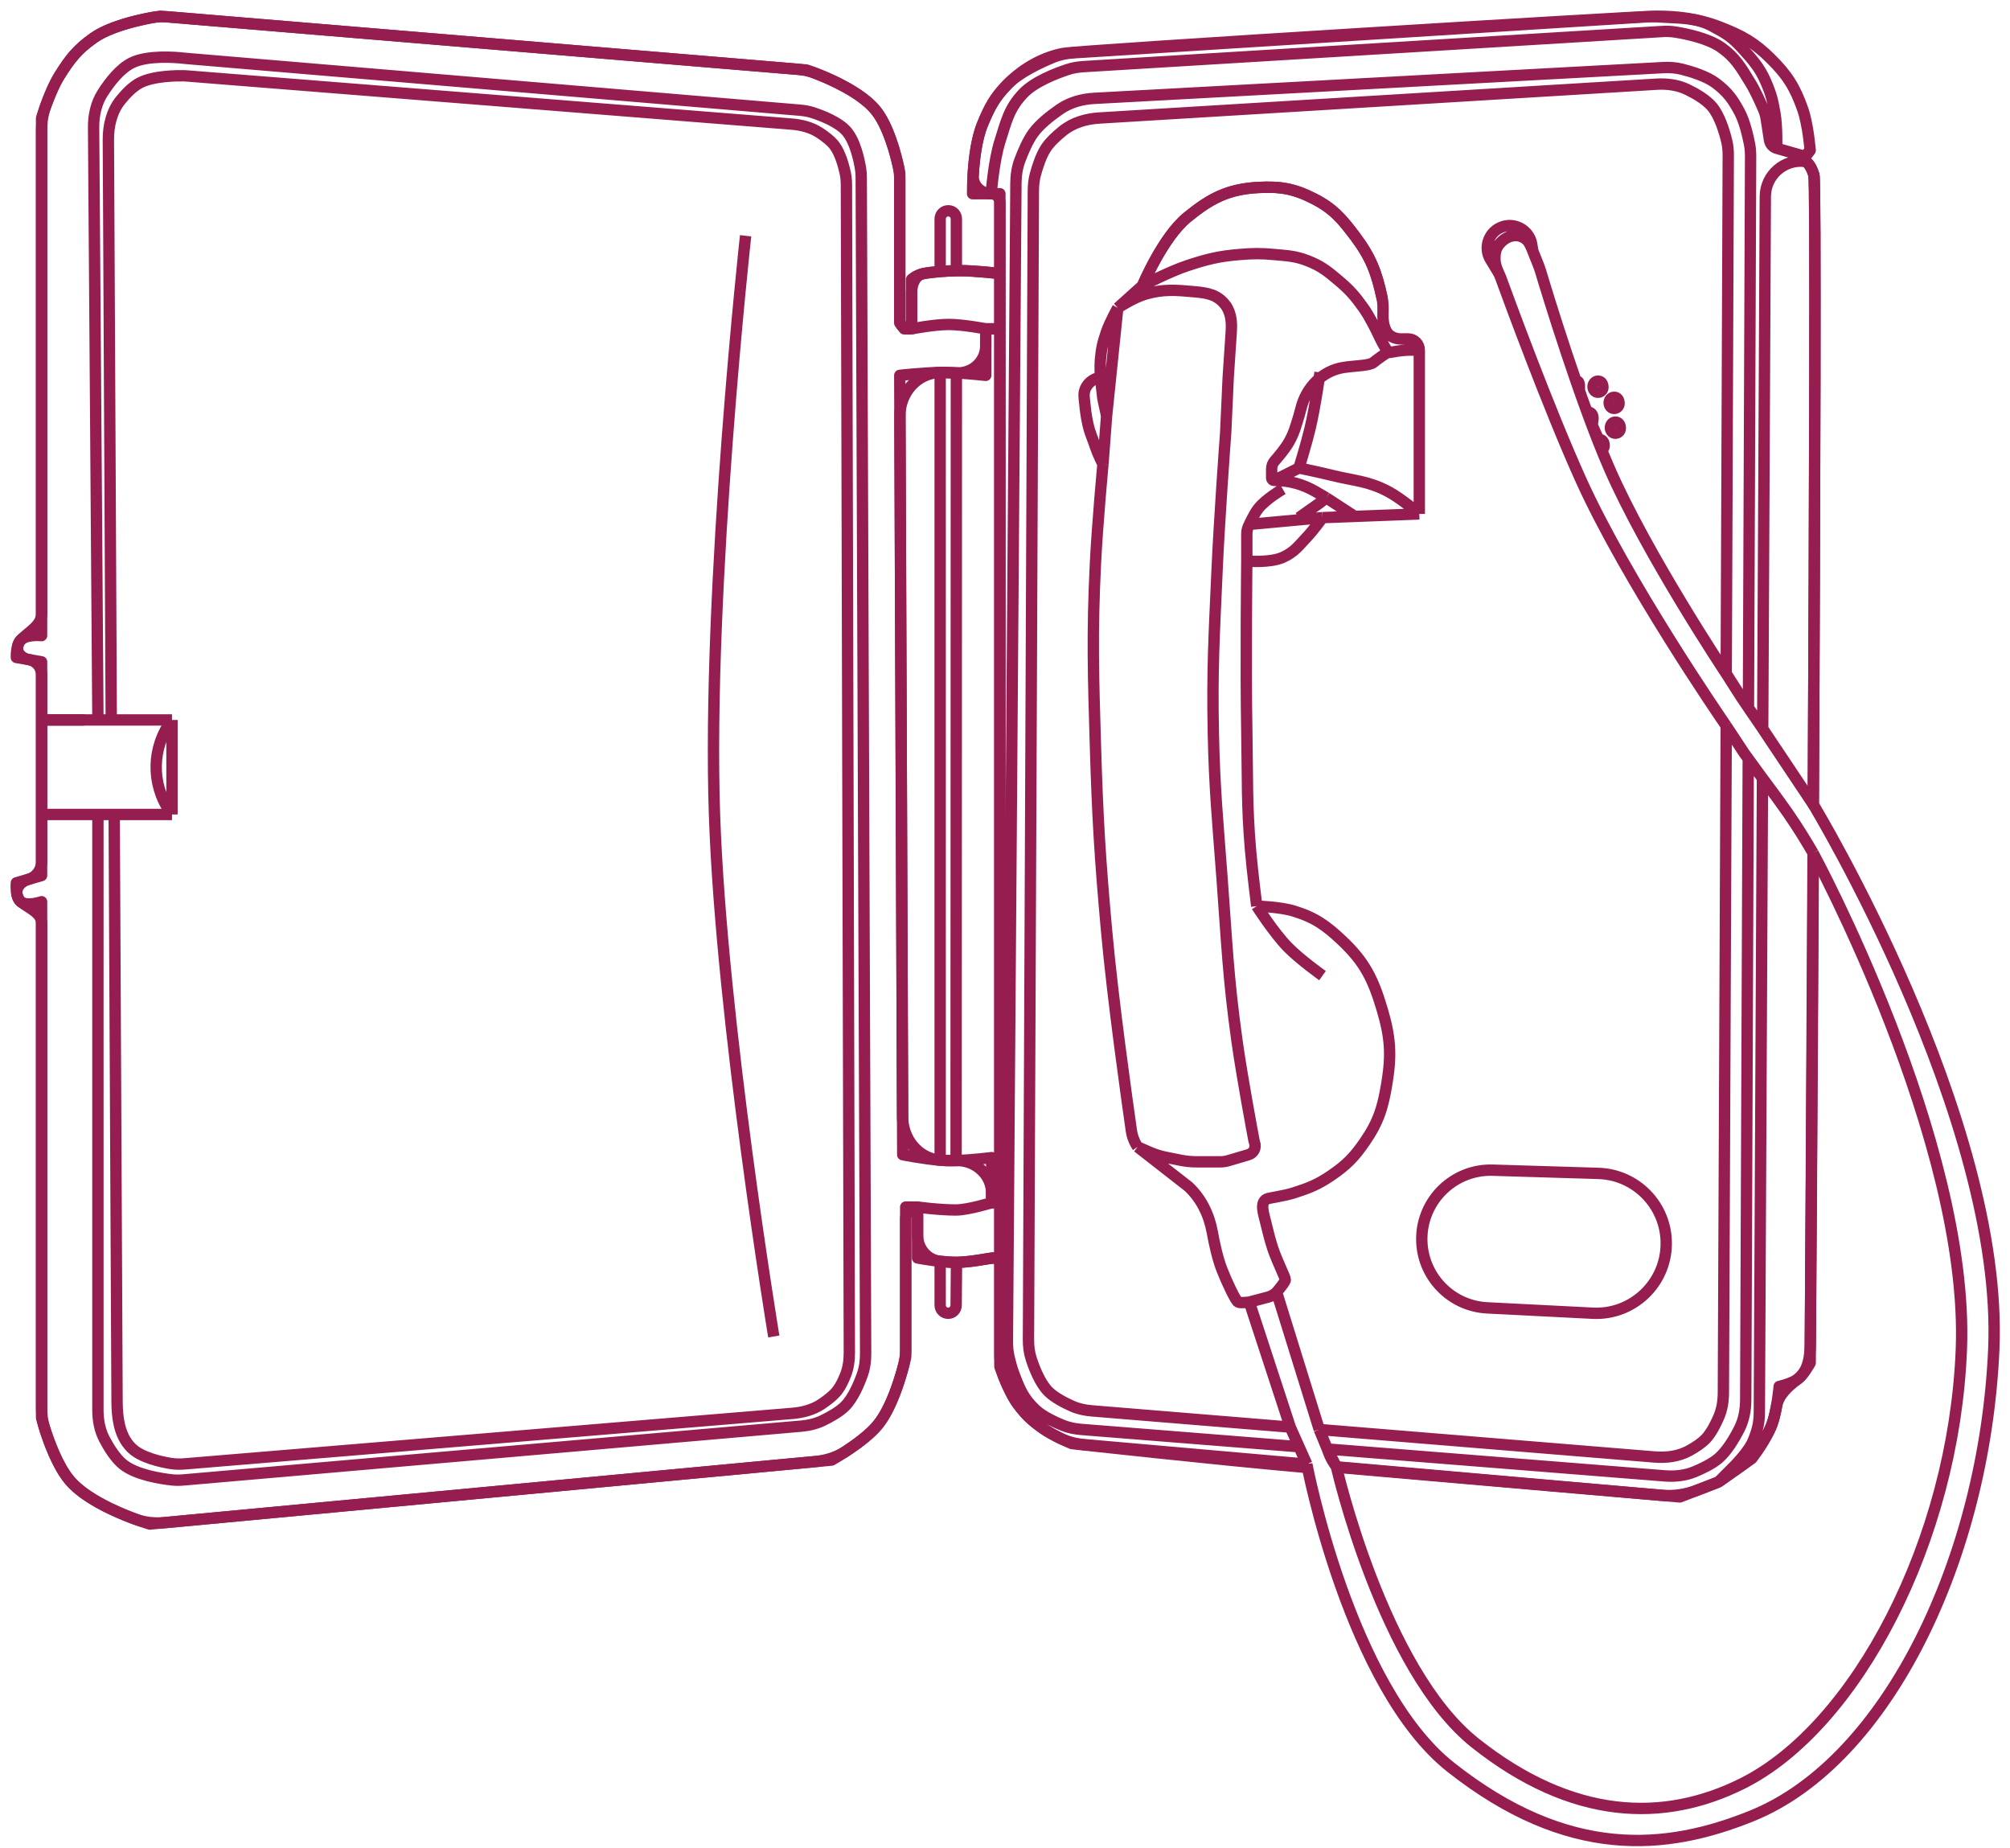 <svg width="124" height="114" viewBox="0 0 124 114" fill="none" xmlns="http://www.w3.org/2000/svg">
<path d="M111.673 9.268L111.367 9.65M111.367 9.65V9.957M111.367 9.65L109.606 9.147M111.367 9.957C111.367 9.957 111.673 10.033 111.903 10.799C112.022 11.195 111.956 30.797 111.865 49.623M111.367 9.957V9.957C110.064 9.794 108.912 10.806 108.905 12.119L108.744 44.949M106.009 91.409L107.426 90.411C107.856 90.108 108.24 89.743 108.528 89.303C108.8 88.888 109.126 88.345 109.3 87.887C109.426 87.556 109.523 87.139 109.594 86.747C109.725 86.019 110.317 85.5 110.908 85.055V85.055C110.915 85.049 110.923 85.043 110.93 85.038C111.566 84.534 111.676 83.645 111.681 82.834C111.705 78.934 111.782 66.262 111.851 52.61M106.009 91.409L104.719 91.908C104.006 92.184 103.244 92.293 102.483 92.226C99.137 91.933 89.231 91.063 82.445 90.468M106.009 91.409L106.989 90.428C106.999 90.418 107.008 90.409 107.017 90.4C107.121 90.293 107.788 89.594 108.075 89.036C108.2 88.793 108.311 88.465 108.393 88.19C108.497 87.839 108.536 87.473 108.537 87.106L108.729 47.999M61.149 11.947V11.947C61.445 11.947 61.684 12.187 61.684 12.483V83.469C61.684 84.012 61.769 84.554 61.977 85.056C62.189 85.566 62.496 86.221 62.833 86.662C63.333 87.319 63.691 87.641 64.364 88.117C64.662 88.328 65.071 88.544 65.419 88.714C65.881 88.939 66.381 89.058 66.893 89.103C69.161 89.302 75.963 89.899 80.619 90.308M61.149 11.947V11.947C60.512 11.947 59.996 11.436 60.035 10.8C60.091 9.87 60.237 8.569 60.613 7.66C61.044 6.618 61.357 6.019 62.144 5.21C62.868 4.466 64.184 3.854 64.963 3.536C65.375 3.367 65.814 3.282 66.258 3.255L101.577 1.038C101.978 1.013 102.381 1.04 102.782 1.066C103.636 1.12 104.662 1.089 105.626 1.607C106.504 2.078 106.828 2.264 107.5 3C108.105 3.662 108.559 4.178 108.918 5C109.296 5.866 109.363 6.23 109.5 7C109.643 7.807 109.606 9.147 109.606 9.147M61.149 11.947C61.149 11.947 61.299 9.945 61.684 8.732C62.078 7.496 62.239 6.68 63.139 5.746C63.831 5.028 65.163 4.519 65.876 4.284C66.192 4.18 66.522 4.129 66.854 4.108L102.516 1.945C102.803 1.927 103.089 1.933 103.372 1.98C104.052 2.091 105.385 2.368 106.162 2.914C107.082 3.561 107.41 4.175 107.999 5.134C108.302 5.627 108.63 6.365 108.8 6.765C108.88 6.953 108.933 7.149 108.964 7.351L109.163 8.645C109.2 8.884 109.373 9.081 109.606 9.147V9.147M70.488 17.612C70.488 17.612 71.723 14.646 73.244 13.402C74.675 12.231 75.761 11.666 77.607 11.564C78.977 11.489 79.83 11.63 81.052 12.253C82.24 12.859 82.777 13.485 83.579 14.55C84.561 15.855 84.92 16.781 85.263 18.378C85.427 19.142 85.17 19.655 85.492 20.368V20.368C85.651 20.719 86.031 20.904 86.416 20.904H86.87C87.251 20.904 87.559 21.212 87.559 21.593V21.593M70.488 17.612C70.488 17.612 72.126 16.757 73.244 16.387C74.463 15.984 75.18 15.805 76.459 15.698C77.293 15.629 77.769 15.621 78.603 15.698C79.42 15.774 79.904 15.785 80.67 16.081C81.497 16.401 81.905 16.733 82.583 17.306C83.263 17.879 83.599 18.266 84.114 18.99C84.495 19.524 84.897 20.342 85.11 20.797C85.214 21.02 85.328 21.238 85.458 21.447L85.645 21.746M70.488 17.612L68.957 18.99M87.559 31.698L83.579 31.851M87.559 31.698V21.593M87.559 31.698C87.559 31.698 86.459 30.752 85.645 30.32C84.409 29.663 83.56 29.66 82.201 29.325C81.398 29.126 80.134 28.865 80.134 28.865M81.588 31.927C81.588 31.927 81.063 32.658 80.67 33.076C80.131 33.647 79.855 34.057 79.138 34.377C78.343 34.732 76.918 34.607 76.918 34.607M81.588 31.927L77.072 32.344M81.588 31.927L83.579 31.851M76.918 34.607V32.929C76.918 32.724 76.971 32.523 77.072 32.344V32.344M76.918 34.607C76.918 34.607 76.841 41.046 76.918 45.171C76.972 48.012 76.906 49.612 77.148 52.443C77.263 53.792 77.531 55.888 77.531 55.888M79.138 30.167C79.138 30.167 78.07 30.782 77.607 31.391C77.349 31.732 77.072 32.344 77.072 32.344M80.134 31.927L81.435 31.009L81.818 30.703M81.818 30.703L83.579 31.851M81.818 30.703L81.148 30.312C80.383 29.866 79.514 29.631 78.629 29.631H78.603M85.645 21.746C85.523 21.746 84.982 22.154 84.727 22.358C84.472 22.562 83.609 22.554 82.89 22.664V22.664C81.584 22.865 80.58 23.891 80.264 25.174C80.223 25.341 80.179 25.502 80.134 25.65C79.935 26.292 79.85 26.672 79.521 27.258C79.294 27.662 78.881 28.153 78.639 28.426C78.519 28.562 78.45 28.737 78.45 28.918V29.478C78.45 29.562 78.518 29.631 78.603 29.631V29.631M85.645 21.746C85.697 21.746 85.814 21.728 85.95 21.703C86.309 21.637 86.672 21.593 87.036 21.593H87.559M81.435 22.971C81.435 22.971 81.138 25.086 80.823 26.416C80.593 27.383 80.134 28.865 80.134 28.865M80.134 28.865L78.603 29.631M68.957 18.99C68.957 18.99 69.936 18.355 70.641 18.148C71.76 17.82 72.542 17.889 73.703 17.995C74.545 18.071 75.118 18.183 75.617 18.837C75.694 18.938 75.76 19.07 75.814 19.205C75.976 19.608 75.985 20.052 75.956 20.485L75.77 23.277L75.62 26.574C75.618 26.621 75.615 26.667 75.612 26.715C75.566 27.344 75.219 32.094 75.081 35.219C74.909 39.103 74.772 41.284 74.852 45.171C74.923 48.674 75.126 50.633 75.387 54.128C75.681 58.049 75.761 60.261 76.306 64.156C76.628 66.459 77.285 69.945 77.369 70.387C77.375 70.418 77.383 70.448 77.395 70.478V70.478C77.51 70.785 77.341 71.125 77.026 71.218L75.787 71.585C75.623 71.634 75.454 71.658 75.284 71.658H73.816C73.486 71.658 73.158 71.626 72.835 71.561L71.936 71.381C71.584 71.311 71.241 71.203 70.912 71.059L70.182 70.74M68.957 18.99L68.268 25.65M68.957 18.99C68.957 18.99 68.475 19.851 68.268 20.444C68.037 21.109 67.941 21.504 67.885 22.205C67.852 22.622 67.885 23.277 67.885 23.277M70.182 70.74V70.74C69.98 70.437 69.848 70.095 69.796 69.735C69.529 67.875 68.652 61.663 68.268 57.419C67.865 52.975 67.713 50.474 67.579 46.013C67.448 41.62 67.365 39.149 67.579 34.76C67.696 32.364 68.042 28.636 68.042 28.636M70.182 70.74L73.32 73.189V73.189C74.111 73.93 74.596 74.932 74.788 75.998C74.926 76.762 75.124 77.646 75.387 78.318C75.705 79.127 76.23 80.232 76.383 80.309C76.536 80.385 77.072 80.309 77.072 80.309M68.268 25.65L68.038 24.578L67.885 23.277M68.268 25.65L68.042 28.636M67.885 23.277V23.277C67.304 23.366 66.844 23.849 66.879 24.436C66.882 24.486 66.885 24.533 66.89 24.578C66.954 25.191 66.982 25.585 67.12 26.186C67.25 26.752 67.397 27.013 67.579 27.564C67.722 27.997 68.042 28.636 68.042 28.636M77.531 55.888C77.531 55.888 78.58 57.529 79.445 58.415C80.202 59.19 81.588 60.175 81.588 60.175M77.531 55.888C77.531 55.888 78.963 55.928 79.828 56.194C81.136 56.597 81.818 57.092 82.813 58.032C84.196 59.338 84.721 60.419 85.263 62.242C85.766 63.937 85.852 65.014 85.569 66.759C85.323 68.272 85.061 69.172 84.191 70.433C83.543 71.373 83.067 71.857 82.124 72.5C81.306 73.058 80.77 73.27 79.828 73.572C79.185 73.778 78.296 73.878 78.143 73.955V73.955C77.705 74.174 77.964 74.889 78.077 75.366C78.195 75.864 78.361 76.523 78.526 77.017C78.781 77.78 79.292 78.778 79.292 78.931C79.292 79.084 78.756 79.696 78.756 79.696M78.756 79.696V79.696C78.605 79.847 78.418 79.954 78.212 80.008L77.072 80.309M78.756 79.696L81.387 88.169M79.598 88.022C75.433 87.681 69.331 87.181 67.369 87.02C66.946 86.986 66.533 86.902 66.145 86.73C65.679 86.524 65.047 86.199 64.67 85.82C64.164 85.312 63.805 84.393 63.612 83.794C63.489 83.414 63.446 83.016 63.448 82.617L63.749 11.764C63.751 11.428 63.784 11.092 63.872 10.767C63.999 10.299 64.222 9.601 64.517 9.147C64.767 8.763 65.184 8.377 65.578 8.063C66.21 7.559 67.006 7.328 67.814 7.279L102.18 5.194C102.838 5.154 103.502 5.235 104.094 5.522C104.626 5.78 105.26 6.151 105.626 6.588C106.096 7.15 106.388 8.139 106.526 8.709C106.596 8.999 106.62 9.298 106.619 9.596L106.493 41.551M79.598 88.022C79.809 88.495 79.927 88.76 80.138 89.232M79.598 88.022L77.072 80.309M81.387 88.169C88.411 88.745 98.687 89.587 102.059 89.863C102.799 89.923 103.546 89.834 104.198 89.479C104.576 89.273 104.977 89.013 105.243 88.73C105.569 88.381 105.848 87.829 106.04 87.383C106.242 86.913 106.316 86.402 106.318 85.891L106.493 44.771M81.387 88.169C81.581 88.638 81.883 89.371 81.883 89.371M81.883 89.371C81.883 89.371 82.011 89.735 82.124 89.954C82.233 90.164 82.445 90.468 82.445 90.468M81.883 89.371L102.692 91.028C103.316 91.077 103.946 91.017 104.524 90.78C105.02 90.576 105.615 90.288 106.009 89.954C106.532 89.51 106.993 88.733 107.3 88.13C107.582 87.575 107.694 86.956 107.696 86.334L107.852 46.795M81.883 89.371C81.883 89.371 82.226 90.04 82.445 90.468M82.445 90.468C82.445 90.468 85.3 102.977 91 107.5C97 112.261 102.635 112.433 107.5 110C114.5 106.5 120.539 95.014 121 83.218C121.501 70.395 111.851 52.61 111.851 52.61M80.619 90.308C80.431 89.888 80.326 89.652 80.138 89.232M80.619 90.308C80.619 90.308 83.223 104.041 89.5 109C96.742 114.721 102.793 114.138 108.075 112C116.5 108.59 122.443 95.956 123 83.218C123.621 69.014 111.865 49.623 111.865 49.623M80.138 89.232C75.525 88.865 68.73 88.324 66.711 88.164C66.321 88.133 65.936 88.059 65.573 87.913C65.071 87.71 64.342 87.372 63.904 86.969C63.135 86.26 62.894 85.651 62.527 84.672C62.42 84.388 62.321 84.008 62.251 83.708C62.174 83.383 62.145 83.05 62.148 82.716L62.674 11.291C62.678 10.812 62.747 10.335 62.915 9.887C63.109 9.367 63.409 8.663 63.751 8.196C64.144 7.66 64.816 7.132 65.379 6.743C66.004 6.312 66.748 6.108 67.505 6.067L102.595 4.17C102.981 4.149 103.368 4.171 103.744 4.264C104.345 4.415 105.285 4.702 105.855 5.134C106.567 5.672 106.887 6.11 107.31 6.895C107.625 7.478 107.832 8.38 107.931 8.887C107.98 9.14 107.998 9.397 107.997 9.654L107.864 43.659M106.493 41.551L107.386 42.951L107.864 43.659M106.493 41.551C106.493 41.551 101.592 34.193 99.272 28.865C97.456 24.695 95.438 18.053 95.051 16.762C95.006 16.612 94.956 16.468 94.898 16.323L94.556 15.469M107.852 46.795L107.616 46.472L106.493 44.771M107.852 46.795L108.729 47.999M107.864 43.659L108.688 44.865L108.744 44.949M108.729 47.999C108.729 47.999 109.703 49.294 110.295 50.147C110.943 51.08 111.402 51.845 111.851 52.61M106.493 44.771V44.771C106.484 44.758 106.479 44.75 106.471 44.738C106.2 44.345 100.347 35.82 97.544 29.631C95.537 25.198 93 18.277 92.592 17.155C92.553 17.049 92.508 16.95 92.46 16.846V16.846M111.865 49.623C110.617 47.758 109.61 46.248 109.607 46.243C109.606 46.242 109.606 46.243 109.606 46.242L108.744 44.949M94.556 15.469L94.534 15.413C94.427 15.145 94.306 14.863 94.066 14.703V14.703C93.559 14.365 92.939 14.553 92.535 15.009C92.247 15.335 92.21 15.646 92.229 16.081C92.24 16.333 92.373 16.658 92.46 16.846M94.556 15.469L94.498 15.087C94.359 14.171 93.376 13.649 92.54 14.046V14.046C91.8 14.397 91.527 15.311 91.952 16.011L92.46 16.846M97.281 23.506C97.39 23.506 97.425 23.624 97.434 23.767C97.441 23.876 97.434 24 97.434 24.099M97.971 25.42C98.162 25.42 98.277 25.573 98.277 25.803V25.803C98.277 25.972 98.198 26.163 98.267 26.317C98.368 26.544 98.473 26.78 98.583 27.028C98.595 27.055 98.606 27.081 98.618 27.108M98.618 27.108C98.632 27.105 98.645 27.105 98.659 27.105C98.851 27.105 98.966 27.258 98.966 27.487C98.966 27.569 98.934 27.643 98.882 27.698M98.618 27.108C98.71 27.315 98.798 27.511 98.882 27.698M98.618 27.108L98.882 27.698M61.684 16.874C61.684 16.874 60.132 16.686 59.165 16.694C59.11 16.695 59.055 16.696 59 16.697M56.239 20.282V18.057C56.239 17.529 56.453 16.975 56.971 16.874V16.874C57.216 16.826 57.581 16.78 58 16.746M56.239 20.282H56.05C55.881 20.282 55.722 20.203 55.619 20.069V20.069C55.547 19.974 55.508 19.858 55.508 19.739V11.12C55.508 10.831 55.484 10.542 55.421 10.26C55.246 9.472 54.802 7.778 54.045 6.829C53.155 5.714 51.232 4.875 50.29 4.514C49.931 4.376 49.554 4.302 49.171 4.27L10.425 1.045C10.063 1.015 9.699 1.023 9.341 1.09C8.472 1.251 6.76 1.64 5.765 2.345C4.761 3.057 4.31 3.64 3.662 4.677C3.324 5.218 3.011 6.001 2.806 6.567C2.637 7.035 2.565 7.531 2.565 8.029V37.861C2.565 38.58 1.783 38.956 1.285 39.474V39.474C1.206 39.555 1.15 39.666 1.11 39.786C0.967 40.214 1.328 40.605 1.773 40.682V40.682C2.231 40.761 2.565 41.158 2.565 41.623V44.406M56.239 20.282C56.239 20.282 57.626 20.012 58.525 20.012C59.425 20.012 60.811 20.282 60.811 20.282M60.811 20.282H61.684M60.811 20.282V21.334C60.811 22.303 59.968 23.054 59 22.999V22.999M56.605 74.449V74.449C56.201 74.449 55.874 74.777 55.874 75.181V83.168C55.874 83.513 55.839 83.856 55.753 84.19C55.526 85.068 54.98 86.883 54.136 87.902C53.647 88.492 52.829 89.089 52.197 89.504C51.618 89.885 50.945 90.088 50.255 90.152L10.19 93.911C9.562 93.97 8.929 93.913 8.337 93.695C7.194 93.275 5.261 92.439 4.302 91.309C3.553 90.427 3.004 88.9 2.74 88.057C2.615 87.658 2.565 87.242 2.565 86.824V56.94C2.565 56.293 1.788 56.024 1.285 55.616V55.616C1.169 55.522 1.099 55.371 1.057 55.209C0.943 54.762 1.3 54.367 1.744 54.239V54.239C2.23 54.099 2.565 53.654 2.565 53.148V50.235M56.605 74.449V76.178C56.605 76.996 57.186 77.706 58 77.795V77.795M56.605 74.449C56.605 74.449 57.902 74.629 58.983 74.629C59.714 74.629 61.177 74.18 61.177 74.18M61.684 77.588H61.669C61.342 77.588 61.016 77.621 60.693 77.675C60.246 77.751 59.577 77.848 59.074 77.857C59.052 77.858 59.03 77.858 59.008 77.858M61.684 74.18H61.177M61.177 74.18V73.603C61.177 72.435 60.15 71.546 58.983 71.58V71.58M2.565 44.406H5.125H6.04M2.565 44.406V50.235M10.611 44.406V44.406C9.356 46.066 9.306 48.343 10.488 50.056L10.611 50.235M10.611 44.406V50.235M10.611 44.406H6.863M10.611 50.235H7.045M2.565 50.235H6.04M45.998 14.542C45.998 14.542 43.606 36.285 44.078 50.235C44.506 62.879 47.736 82.431 47.736 82.431M6.04 50.235V86.957C6.04 87.581 6.148 88.205 6.438 88.757C6.719 89.293 7.127 89.949 7.594 90.323C8.403 90.971 9.928 91.203 10.62 91.278C10.858 91.304 11.097 91.299 11.336 91.278L49.408 87.963C49.876 87.922 50.337 87.821 50.76 87.616C51.203 87.401 51.774 87.085 52.125 86.736C52.625 86.238 52.997 85.357 53.208 84.76C53.352 84.35 53.404 83.914 53.402 83.479L53.131 10.951C53.131 10.774 53.121 10.598 53.093 10.424C53.009 9.897 52.764 8.706 52.216 8.085C51.718 7.522 50.709 7.132 50.147 6.949C49.883 6.862 49.608 6.818 49.331 6.794L11.562 3.611C11.477 3.604 11.393 3.595 11.309 3.586C10.835 3.534 9.132 3.392 8.143 3.87C7.412 4.223 6.762 5.064 6.327 5.745C5.922 6.379 5.768 7.13 5.774 7.883L6.04 44.406M6.04 50.235H7.045M6.04 44.406H6.863M6.863 44.406L6.686 8.619C6.682 7.74 6.89 6.859 7.443 6.176C7.773 5.769 8.18 5.352 8.6 5.125C9.455 4.664 10.969 4.666 11.347 4.674C11.406 4.676 11.464 4.679 11.522 4.684L48.819 7.652C49.432 7.701 50.04 7.851 50.556 8.187C50.895 8.408 51.261 8.688 51.485 8.982C51.834 9.442 52.045 10.218 52.145 10.676C52.198 10.92 52.216 11.17 52.217 11.421L52.397 83.413C52.398 83.892 52.338 84.371 52.159 84.816C52.032 85.133 51.861 85.495 51.667 85.749C51.426 86.067 51.028 86.372 50.666 86.612C50.137 86.96 49.514 87.121 48.883 87.174L11.414 90.287C11.123 90.311 10.832 90.311 10.544 90.265C9.909 90.162 8.738 89.904 8.143 89.337C8.074 89.272 8.014 89.207 7.96 89.144C7.351 88.423 7.226 87.401 7.221 86.457L7.045 50.235M58 16.746V13.5C58 13.224 58.224 13 58.5 13V13C58.776 13 59 13.224 59 13.5V16.697M58 16.746C58.313 16.721 58.656 16.703 59 16.697M59 22.999C58.707 22.983 58.416 22.972 58.16 22.972C58.108 22.972 58.054 22.973 58 22.973M59 22.999L58 22.973M58 22.973V22.973C56.579 22.995 55.512 24.229 55.517 25.651L55.682 68.886C55.687 70.244 56.646 71.449 58 71.559V71.559M58 22.973V71.559M58 71.559C58.119 71.568 58.234 71.575 58.343 71.58C58.541 71.587 58.758 71.586 58.983 71.58M59 22.971L58.983 71.58M58 77.795V80.507C58 80.779 58.221 81 58.493 81V81C58.764 81 58.984 80.782 58.986 80.511L59.008 77.858M58 77.795C58.342 77.833 58.698 77.859 59.008 77.858M98.583 23.506C98.774 23.506 98.889 23.66 98.889 23.889C98.889 24.058 98.752 24.195 98.583 24.195C98.414 24.195 98.295 24.057 98.277 23.889C98.255 23.699 98.391 23.506 98.583 23.506ZM99.578 24.502C99.769 24.502 99.884 24.655 99.884 24.884C99.884 25.054 99.747 25.191 99.578 25.191C99.409 25.191 99.29 25.052 99.272 24.884C99.251 24.694 99.387 24.502 99.578 24.502ZM99.655 26.033C99.846 26.033 99.961 26.186 99.961 26.416C99.961 26.585 99.824 26.722 99.655 26.722C99.486 26.722 99.367 26.584 99.348 26.416C99.327 26.225 99.463 26.033 99.655 26.033ZM91.747 80.666L98.259 80.997C100.725 81.122 102.793 79.156 102.793 76.687V76.687C102.793 74.354 100.94 72.444 98.609 72.373L92.092 72.174C89.695 72.101 87.712 74.024 87.712 76.422V76.422C87.712 78.686 89.486 80.552 91.747 80.666Z" stroke="#951D4F" stroke-width="0.7"/>
<path d="M70.488 17.612C70.488 17.612 71.723 14.646 73.244 13.402C74.675 12.231 75.761 11.666 77.607 11.564C78.977 11.489 79.83 11.63 81.052 12.253C82.24 12.859 82.777 13.485 83.579 14.55C84.561 15.855 84.92 16.781 85.263 18.378M82.5 90.5C90.775 91.226 103.635 92.327 103.635 92.327L106.009 91.409L108.075 89.954C108.075 89.954 108.967 88.764 109.3 87.887C109.636 87.005 109.76 85.514 109.76 85.514C109.76 85.514 110.522 85.346 110.908 85.055C111.299 84.76 111.673 84.06 111.673 84.06C111.673 84.06 111.783 69.598 111.865 53.163M80.5 90.5C74.84 90.003 66.124 89.036 66.124 89.036C66.124 89.036 64.997 88.565 64.364 88.117C63.691 87.641 63.333 87.319 62.833 86.662C62.209 85.844 61.684 84.289 61.684 84.289V11.947H61.149H60C60 11.947 59.966 9.223 60.613 7.66C61.044 6.618 61.357 6.019 62.144 5.21C63.217 4.107 64.5 3.5 65.589 3.297C66.677 3.093 101 1 102.181 1C103.362 1 104.694 1.11 106.162 1.689C107.473 2.207 108.22 2.612 109.224 3.603C110.257 4.622 110.734 5.372 111.214 6.741C111.546 7.688 111.673 9.268 111.673 9.268L111.367 9.65V9.957C111.367 9.957 111.673 10.033 111.903 10.799C112.022 11.195 111.956 30.797 111.865 49.623M61.684 16.874C61.684 16.874 60.132 16.686 59.165 16.694C59.11 16.695 59.055 16.696 59 16.697C58.656 16.703 58.313 16.721 58 16.746C57.581 16.78 57.216 16.826 56.971 16.874C56.514 16.963 56.239 17.232 56.239 17.232V20.282H55.782L55.508 19.923V10.686C55.508 10.686 55.054 8.095 54.045 6.829C52.841 5.32 49.747 4.318 49.747 4.318L9.88 1C9.88 1 7.138 1.372 5.765 2.345C4.761 3.057 4.31 3.64 3.662 4.677C3.077 5.614 2.565 7.278 2.565 7.278V39.204C2.565 39.204 1.636 39.109 1.285 39.474C0.981 39.788 1.01 40.55 1.01 40.55L2.565 40.819V44.406M61.684 20.282H60.811V23.151C60.811 23.151 59.895 23.05 59 22.999M61.684 77.588H61.177C61.177 77.588 59.902 77.842 59.074 77.857C59.052 77.858 59.03 77.858 59.008 77.858C58.698 77.859 58.342 77.833 58 77.795C57.27 77.716 56.605 77.588 56.605 77.588V74.449H55.874V83.687C55.874 83.687 55.278 86.524 54.136 87.902C53.253 88.967 51.302 90.054 51.302 90.054L9.24 94C9.24 94 5.714 92.972 4.302 91.31C3.228 90.044 2.565 87.453 2.565 87.453V55.616C2.565 55.616 1.67 55.929 1.285 55.616C0.918 55.318 1.01 54.45 1.01 54.45L2.565 54.002V50.235V44.406M61.684 74.18H61.177V71.4C61.177 71.4 60.013 71.55 58.983 71.58C58.758 71.586 58.541 71.587 58.343 71.58C58.234 71.575 58.119 71.568 58 71.559C56.98 71.476 55.691 71.221 55.691 71.221L55.508 23.151C55.508 23.151 56.964 22.989 58 22.973M2.565 44.406H5.125M59 22.999C58.707 22.983 58.416 22.972 58.16 22.972C58.108 22.972 58.054 22.973 58 22.973M59 22.999L58 22.973" stroke="#951D4F" stroke-width="0.7" stroke-linecap="round" stroke-linejoin="round"/>
</svg>
